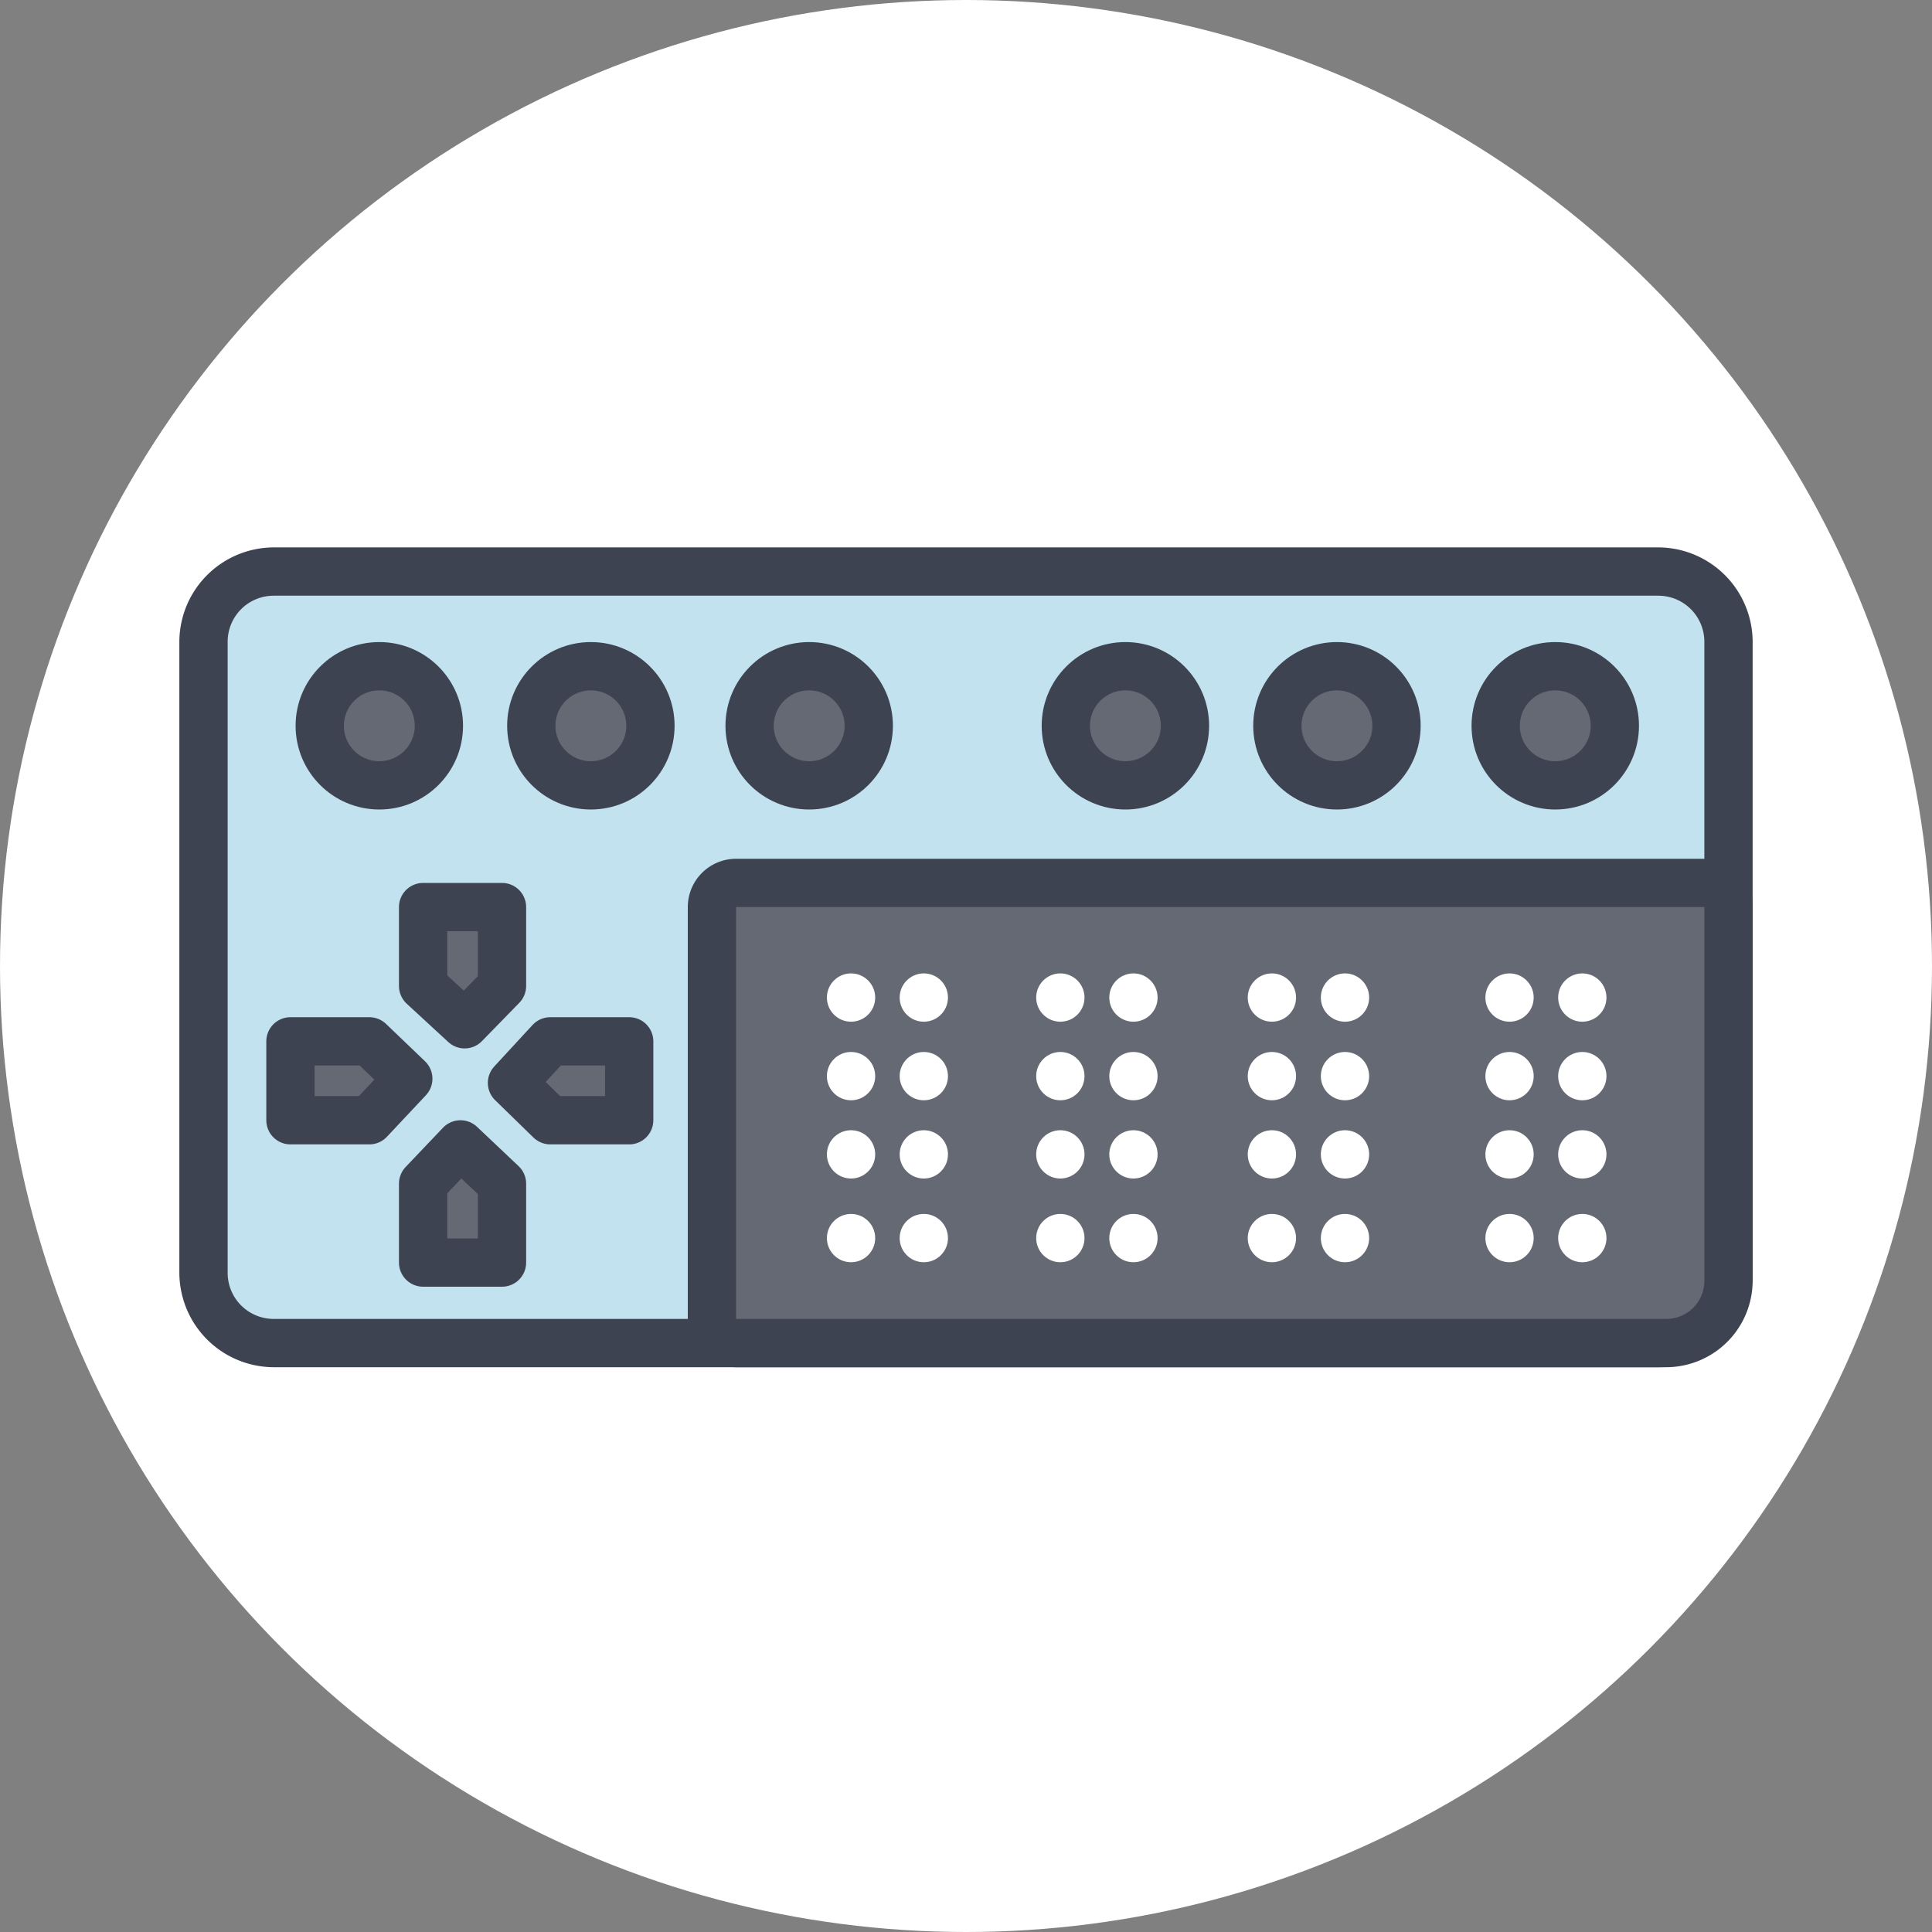 <svg xmlns="http://www.w3.org/2000/svg" width="60" height="60" viewBox="0 0 60 60">
  <rect x="0" y="0" width="60" height="60" fill="#808080" stroke="none"/>
  <g id="illust_item" transform="translate(-495 -3405)">
    <circle id="楕円形_1" data-name="楕円形 1" cx="30" cy="30" r="30" transform="translate(495 3405)" fill="#fff"/>
    <g id="グループ_17" data-name="グループ 17">
      <rect id="長方形_33" data-name="長方形 33" width="47.34" height="23.96" rx="2.18" transform="translate(501.34 3422.75)" fill="#c3e2f0"/>
      <path id="パス_55" data-name="パス 55" d="M546.5,3423.5a1.43,1.43,0,0,1,1.43,1.43v19.59a1.43,1.43,0,0,1-1.42,1.44H503.5a1.43,1.43,0,0,1-1.43-1.43v-19.59a1.43,1.43,0,0,1,1.42-1.44H546.5m0-1.5h-43a2.94,2.94,0,0,0-2.93,2.94v19.58a2.94,2.94,0,0,0,2.93,2.94h43a2.94,2.94,0,0,0,2.93-2.94v-19.58A2.94,2.94,0,0,0,546.5,3422Z" fill="#3e4351"/>
      <path id="パス_56" data-name="パス 56" d="M517.86,3446.73a.75.75,0,0,1-.75-.75v-12.81a.74.74,0,0,1,.73-.75h30.12a.74.74,0,0,1,.75.73v11.58a1.93,1.93,0,0,1-1.858,2c-.034,0-.068,0-.1,0Z" fill="#656974"/>
      <path id="パス_57" data-name="パス 57" d="M547.93,3433.17v11.61a1.18,1.18,0,0,1-1.18,1.18H517.86v-12.79h30.1m0-1.5h-30.1a1.5,1.5,0,0,0-1.5,1.5v12.79a1.5,1.5,0,0,0,1.5,1.5h28.89a2.689,2.689,0,0,0,2.68-2.68v-11.61a1.5,1.5,0,0,0-1.5-1.5Z" fill="#3e4351"/>
      <circle id="楕円形_12" data-name="楕円形 12" cx="0.75" cy="0.75" r="0.75" transform="translate(520.68 3435.23)" fill="#fff"/>
      <circle id="楕円形_13" data-name="楕円形 13" cx="0.75" cy="0.75" r="0.75" transform="translate(520.68 3437.67)" fill="#fff"/>
      <circle id="楕円形_14" data-name="楕円形 14" cx="0.75" cy="0.75" r="0.75" transform="translate(520.68 3440.1)" fill="#fff"/>
      <circle id="楕円形_15" data-name="楕円形 15" cx="0.75" cy="0.75" r="0.75" transform="translate(520.68 3442.7)" fill="#fff"/>
      <circle id="楕円形_16" data-name="楕円形 16" cx="0.75" cy="0.75" r="0.75" transform="translate(522.94 3435.23)" fill="#fff"/>
      <circle id="楕円形_17" data-name="楕円形 17" cx="0.75" cy="0.75" r="0.75" transform="translate(522.94 3437.67)" fill="#fff"/>
      <circle id="楕円形_18" data-name="楕円形 18" cx="0.75" cy="0.75" r="0.75" transform="translate(522.94 3440.1)" fill="#fff"/>
      <circle id="楕円形_19" data-name="楕円形 19" cx="0.75" cy="0.75" r="0.75" transform="translate(522.94 3442.7)" fill="#fff"/>
      <circle id="楕円形_20" data-name="楕円形 20" cx="0.75" cy="0.75" r="0.75" transform="translate(527.18 3435.23)" fill="#fff"/>
      <circle id="楕円形_21" data-name="楕円形 21" cx="0.75" cy="0.75" r="0.75" transform="translate(527.18 3437.67)" fill="#fff"/>
      <circle id="楕円形_22" data-name="楕円形 22" cx="0.75" cy="0.75" r="0.75" transform="translate(527.18 3440.1)" fill="#fff"/>
      <circle id="楕円形_23" data-name="楕円形 23" cx="0.75" cy="0.75" r="0.75" transform="translate(527.18 3442.7)" fill="#fff"/>
      <circle id="楕円形_24" data-name="楕円形 24" cx="0.75" cy="0.75" r="0.75" transform="translate(529.45 3435.23)" fill="#fff"/>
      <circle id="楕円形_25" data-name="楕円形 25" cx="0.75" cy="0.75" r="0.75" transform="translate(529.45 3437.67)" fill="#fff"/>
      <circle id="楕円形_26" data-name="楕円形 26" cx="0.75" cy="0.75" r="0.75" transform="translate(529.45 3440.1)" fill="#fff"/>
      <circle id="楕円形_27" data-name="楕円形 27" cx="0.75" cy="0.75" r="0.75" transform="translate(529.45 3442.7)" fill="#fff"/>
      <circle id="楕円形_28" data-name="楕円形 28" cx="0.75" cy="0.75" r="0.75" transform="translate(533.75 3435.23)" fill="#fff"/>
      <circle id="楕円形_29" data-name="楕円形 29" cx="0.75" cy="0.75" r="0.75" transform="translate(533.75 3437.67)" fill="#fff"/>
      <circle id="楕円形_30" data-name="楕円形 30" cx="0.75" cy="0.75" r="0.75" transform="translate(533.75 3440.1)" fill="#fff"/>
      <circle id="楕円形_31" data-name="楕円形 31" cx="0.75" cy="0.75" r="0.75" transform="translate(533.75 3442.7)" fill="#fff"/>
      <circle id="楕円形_32" data-name="楕円形 32" cx="0.75" cy="0.75" r="0.75" transform="translate(536.02 3435.23)" fill="#fff"/>
      <circle id="楕円形_33" data-name="楕円形 33" cx="0.75" cy="0.75" r="0.75" transform="translate(536.02 3437.67)" fill="#fff"/>
      <circle id="楕円形_34" data-name="楕円形 34" cx="0.75" cy="0.75" r="0.75" transform="translate(536.02 3440.1)" fill="#fff"/>
      <circle id="楕円形_35" data-name="楕円形 35" cx="0.75" cy="0.75" r="0.75" transform="translate(536.02 3442.7)" fill="#fff"/>
      <circle id="楕円形_36" data-name="楕円形 36" cx="0.75" cy="0.75" r="0.75" transform="translate(541.13 3435.23)" fill="#fff"/>
      <circle id="楕円形_37" data-name="楕円形 37" cx="0.75" cy="0.75" r="0.75" transform="translate(541.13 3437.67)" fill="#fff"/>
      <circle id="楕円形_38" data-name="楕円形 38" cx="0.75" cy="0.75" r="0.75" transform="translate(541.13 3440.1)" fill="#fff"/>
      <circle id="楕円形_39" data-name="楕円形 39" cx="0.75" cy="0.75" r="0.75" transform="translate(541.13 3442.7)" fill="#fff"/>
      <circle id="楕円形_40" data-name="楕円形 40" cx="0.75" cy="0.75" r="0.75" transform="translate(543.39 3435.23)" fill="#fff"/>
      <circle id="楕円形_41" data-name="楕円形 41" cx="0.75" cy="0.75" r="0.75" transform="translate(543.39 3437.67)" fill="#fff"/>
      <circle id="楕円形_42" data-name="楕円形 42" cx="0.75" cy="0.75" r="0.75" transform="translate(543.39 3440.1)" fill="#fff"/>
      <circle id="楕円形_43" data-name="楕円形 43" cx="0.75" cy="0.75" r="0.75" transform="translate(543.39 3442.7)" fill="#fff"/>
      <circle id="楕円形_44" data-name="楕円形 44" cx="1.85" cy="1.85" r="1.85" transform="translate(504.93 3425.69)" fill="#656974" stroke="#3e4351" stroke-linejoin="round" stroke-width="1.5"/>
      <circle id="楕円形_45" data-name="楕円形 45" cx="1.85" cy="1.85" r="1.85" transform="translate(511.5 3425.69)" fill="#656974" stroke="#3e4351" stroke-linejoin="round" stroke-width="1.5"/>
      <circle id="楕円形_46" data-name="楕円形 46" cx="1.85" cy="1.85" r="1.85" transform="translate(518.28 3425.69)" fill="#656974" stroke="#3e4351" stroke-linejoin="round" stroke-width="1.5"/>
      <circle id="楕円形_47" data-name="楕円形 47" cx="1.85" cy="1.85" r="1.85" transform="translate(528.1 3425.69)" fill="#656974" stroke="#3e4351" stroke-linejoin="round" stroke-width="1.5"/>
      <circle id="楕円形_48" data-name="楕円形 48" cx="1.85" cy="1.85" r="1.85" transform="translate(534.67 3425.69)" fill="#656974" stroke="#3e4351" stroke-linejoin="round" stroke-width="1.5"/>
      <circle id="楕円形_49" data-name="楕円形 49" cx="1.85" cy="1.85" r="1.85" transform="translate(541.45 3425.69)" fill="#656974" stroke="#3e4351" stroke-linejoin="round" stroke-width="1.5"/>
      <path id="パス_58" data-name="パス 58" d="M510.59,3435.62l-1.16,1.19-1.29-1.19v-2.45h2.45Z" fill="#656974" stroke="#3e4351" stroke-linejoin="round" stroke-width="1.5"/>
      <path id="パス_59" data-name="パス 59" d="M508.14,3441.76l1.16-1.22,1.29,1.22v2.45h-2.45Z" fill="#656974" stroke="#3e4351" stroke-linejoin="round" stroke-width="1.5"/>
      <path id="パス_60" data-name="パス 60" d="M512.09,3439.79l-1.19-1.16,1.19-1.29h2.45v2.45Z" fill="#656974" stroke="#3e4351" stroke-linejoin="round" stroke-width="1.5"/>
      <path id="パス_61" data-name="パス 61" d="M506.47,3437.34l1.21,1.16-1.21,1.29h-2.45v-2.45Z" fill="#656974" stroke="#3e4351" stroke-linejoin="round" stroke-width="1.5"/>
    </g>
  </g>
</svg>
